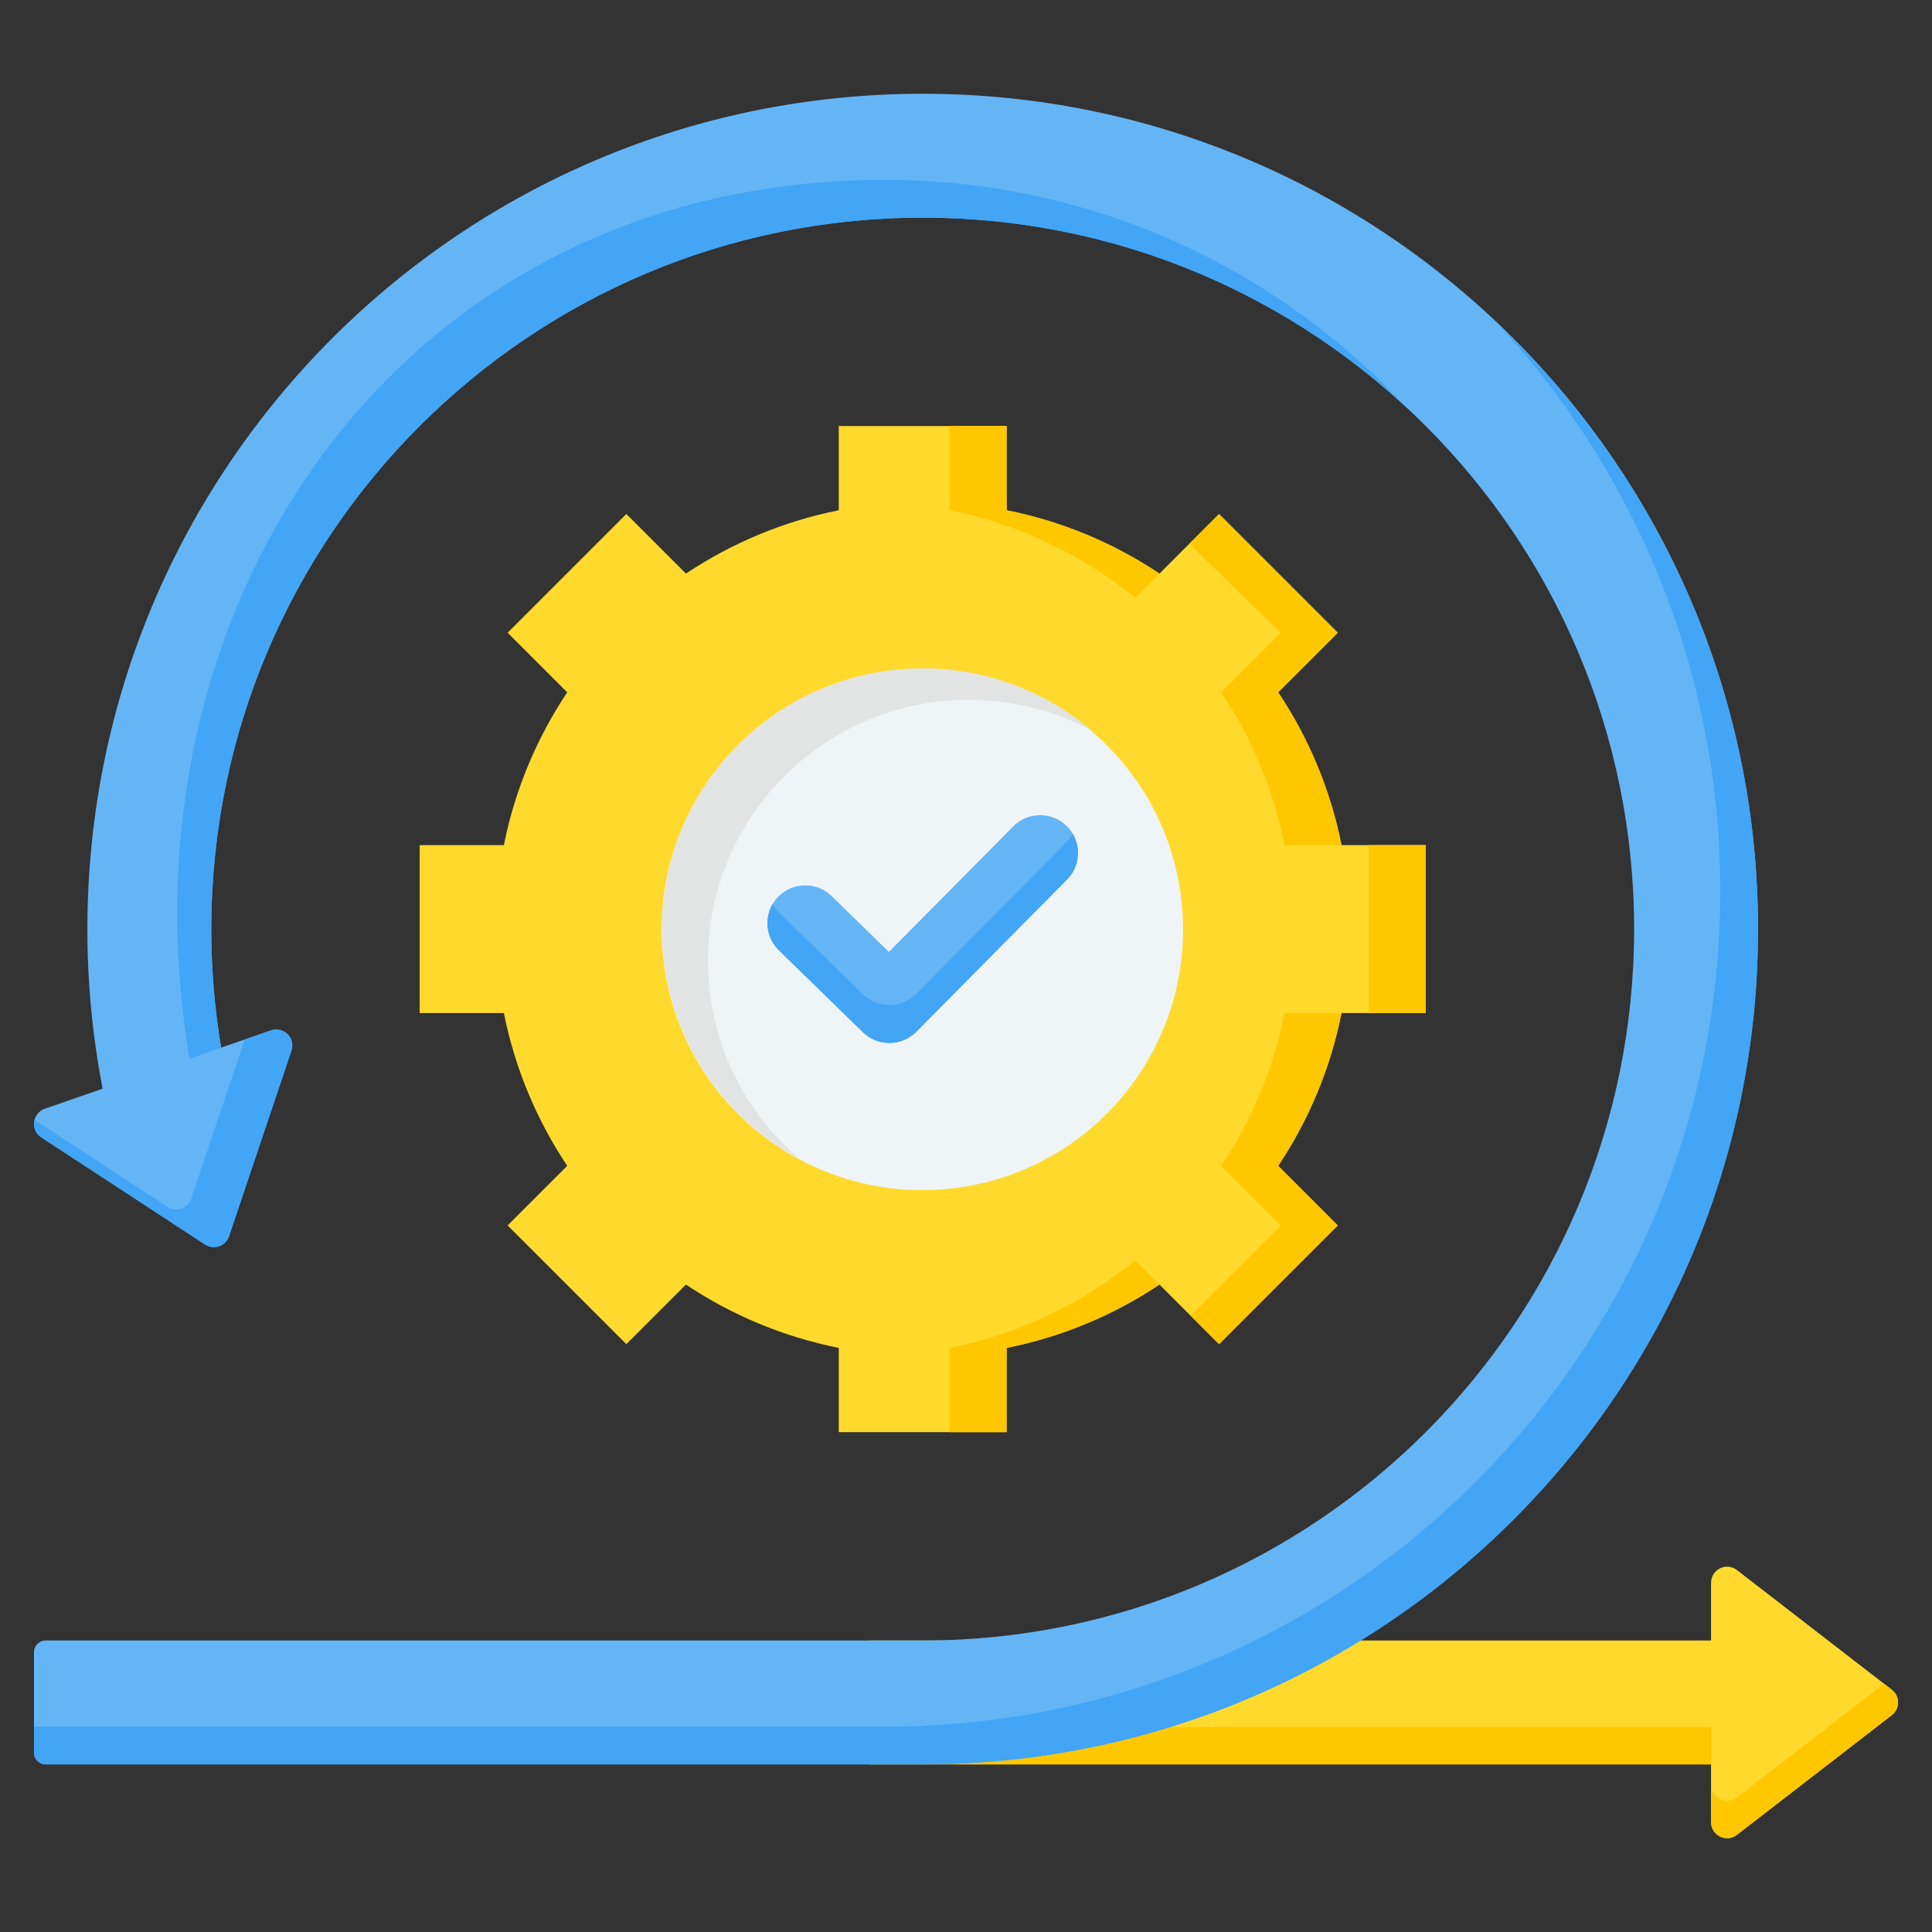 <svg id="Layer_1" enable-background="new 0 0 512 512" viewBox="0 0 512 512" xmlns="http://www.w3.org/2000/svg"><rect x="0" y="0" width="512" height="512" fill="#333333" stroke="none"/><g clip-rule="evenodd" fill-rule="evenodd"><g><path d="m453.448 434.75h-223.042v32.834h223.042v15.29c0 3.466 3.993 5.588 6.863 3.37l41.032-31.707c2.209-1.707 2.208-5.033 0-6.739l-41.032-31.708c-2.87-2.218-6.865-.096-6.863 3.372z" fill="#ffda2d"/><path d="m230.406 457.663v9.921h223.042v-9.921zm223.042 15.29c0 3.466 3.993 5.588 6.863 3.37l38.974-30.117 2.058 1.59c2.209 1.707 2.209 5.033 0 6.739l-41.032 31.707c-2.87 2.217-6.863.096-6.863-3.37z" fill="#ffc700"/><path d="m11.875 293.826c-3.275 1.135-3.972 5.602-.938 7.588l43.395 28.389c2.336 1.528 5.478.439 6.368-2.207l16.527-49.152c1.156-3.438-2.158-6.517-5.433-5.38l-13.195 4.572c-1.714-10.218-2.607-20.715-2.607-31.421 0-104.128 84.407-188.535 188.535-188.535s188.533 84.407 188.533 188.535-84.407 188.535-188.534 188.535h-232.406c-1.718 0-3.12 1.401-3.12 3.12v26.594c0 1.718 1.401 3.12 3.12 3.12h232.406c122.255 0 221.368-99.114 221.368-221.368s-99.114-221.368-221.368-221.368c-122.255 0-221.368 99.113-221.368 221.368 0 14.467 1.39 28.609 4.041 42.301z" fill="#64b5f6"/><path d="m9 457.584v6.88c0 1.718 1.401 3.12 3.12 3.12h232.406c122.255 0 221.368-99.114 221.368-221.368 0-63.671-26.893-121.055-69.928-161.44 37.159 39.596 59.928 92.856 59.928 151.44 0 122.255-99.113 221.368-221.368 221.368zm49.598-179.948-8.384 2.905c-20.259-120.768 56.209-232.86 184.312-232.86 54.608 0 103.782 23.223 138.212 60.322l-.004-.003c-33.641-31.22-78.691-50.319-128.209-50.319-104.128 0-188.535 84.407-188.535 188.535.001 10.705.894 21.202 2.608 31.42zm-49.455 19.146 35.188 23.021c2.336 1.528 5.478.439 6.368-2.207l14.166-42.132 6.927-2.4c3.275-1.137 6.589 1.943 5.433 5.38l-16.527 49.152c-.889 2.645-4.032 3.735-6.368 2.207l-43.395-28.389c-1.691-1.108-2.222-2.988-1.792-4.632z" fill="#42a5f5"/></g><g><path d="m222.278 112.9h44.494v22.325c14.731 2.937 28.43 8.733 40.496 16.785l15.794-15.794 31.461 31.462-15.794 15.794c8.053 12.065 13.846 25.765 16.784 40.496h22.326v44.494h-22.325c-2.936 14.732-8.732 28.431-16.784 40.497l15.793 15.794-31.462 31.461-15.792-15.792c-12.065 8.053-25.766 13.847-40.497 16.785v22.324h-44.494v-22.324c-14.732-2.936-28.431-8.732-40.498-16.784l-15.793 15.793-31.462-31.462 15.792-15.792c-8.053-12.066-13.847-25.767-16.785-40.498h-22.322v-44.494h22.324c2.937-14.732 8.733-28.43 16.785-40.497l-15.794-15.793 31.463-31.462 15.793 15.793c12.065-8.053 25.766-13.846 40.497-16.784z" fill="#ffda2d"/><path d="m251.655 135.211c18.402 3.667 35.192 11.797 49.202 23.21l6.411-6.411c-12.066-8.052-25.765-13.848-40.496-16.785v-22.325h-15.117zm71.969 48.251c8.055 12.068 13.85 25.771 16.788 40.506h15.103c-2.938-14.731-8.731-28.431-16.785-40.496l15.794-15.794-31.462-31.463-7.897 7.897 24.242 23.566zm16.787 85c-2.937 14.735-8.734 28.438-16.788 40.507l15.783 15.784-23.904 23.903 7.558 7.558 31.462-31.461-15.793-15.794c8.052-12.066 13.848-25.765 16.784-40.497zm-39.555 65.546c-14.008 11.415-30.8 19.541-49.201 23.21v22.312h15.117v-22.324c14.731-2.938 28.431-8.732 40.497-16.785zm61.867-65.546h15.117v-44.494h-15.117z" fill="#ffc700"/><ellipse cx="244.525" cy="246.215" fill="#eff4f7" rx="69.093" ry="69.092" transform="matrix(.996 -.089 .089 .996 -21.028 22.841)"/><path d="m244.525 177.122c17.111 0 32.767 6.224 44.835 16.526-9.725-5.226-20.844-8.193-32.657-8.193-38.159 0-69.093 30.934-69.093 69.092 0 21.048 9.414 39.893 24.258 52.567-21.688-11.655-36.436-34.554-36.436-60.9 0-38.158 30.934-69.092 69.093-69.092z" fill="#e2e3e3"/><path d="m268.545 218.982c3.902-3.924 10.247-3.941 14.17-.039 3.924 3.902 3.941 10.246.039 14.17l-39.96 40.335c-3.876 3.897-10.161 3.94-14.09.117l-22.291-21.727c-3.967-3.859-4.055-10.203-.196-14.17s10.203-4.055 14.17-.196l15.181 14.798z" fill="#64b5f6"/><path d="m284.321 221.023c2.219 3.824 1.7 8.805-1.567 12.089l-39.96 40.335c-3.876 3.897-10.161 3.94-14.09.117l-22.291-21.727c-3.362-3.27-3.938-8.326-1.686-12.207.45.775 1.011 1.502 1.686 2.158l22.291 21.727c3.929 3.824 10.215 3.781 14.09-.117l39.96-40.335c.623-.624 1.145-1.311 1.567-2.04z" fill="#42a5f5"/></g></g></svg>